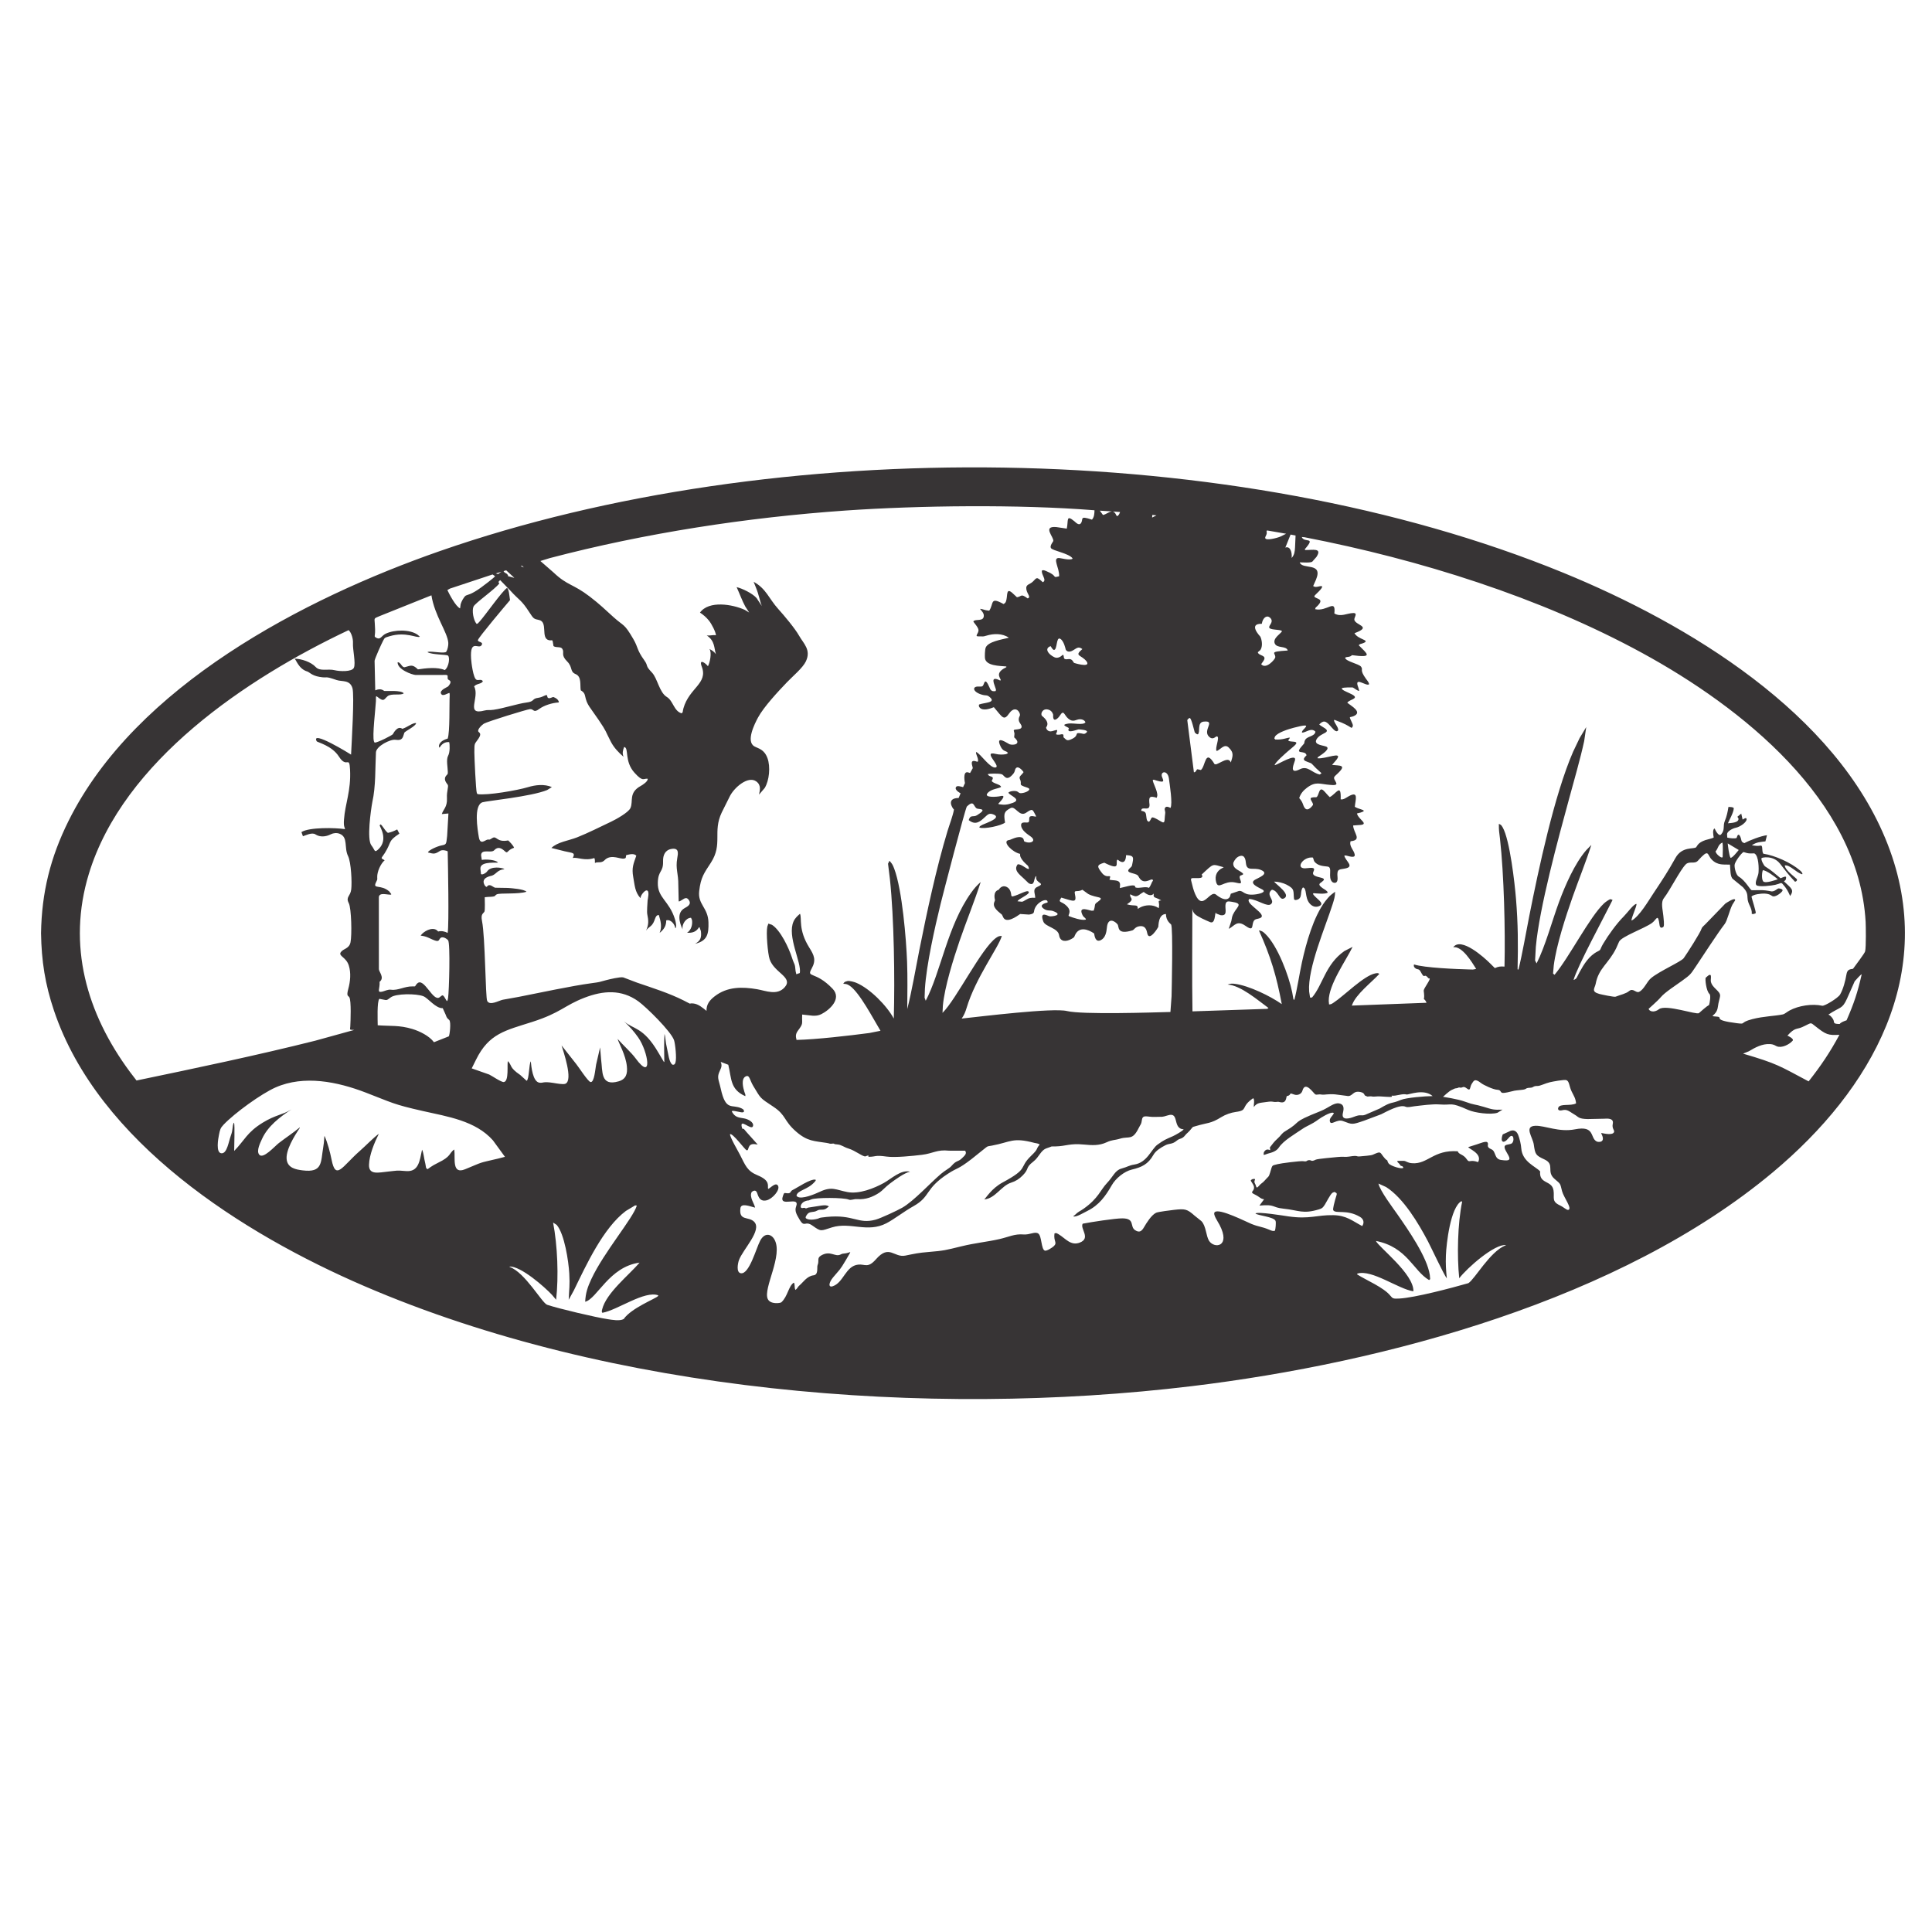 <?xml version="1.0" encoding="UTF-8"?>
<!DOCTYPE svg PUBLIC "-//W3C//DTD SVG 1.1//EN" "http://www.w3.org/Graphics/SVG/1.1/DTD/svg11.dtd">
<!-- Creator: CorelDRAW -->
<svg xmlns="http://www.w3.org/2000/svg" xml:space="preserve" width="300mm" height="300mm" version="1.1" style="shape-rendering:geometricPrecision; text-rendering:geometricPrecision; image-rendering:optimizeQuality; fill-rule:evenodd; clip-rule:evenodd"
viewBox="0 0 30000 30000"
 xmlns:xlink="http://www.w3.org/1999/xlink">
 <defs>
  <style type="text/css">
   <![CDATA[
    .fil0 {fill:#373435}
   ]]>
  </style>
 </defs>
 <g id="Capa_x0020_1">
  <path id="CUADROS_x0020__x0028_160_x0029_.cdr" class="fil0" d="M637.22 14491.46c10.01,-633.37 144.88,-1176.83 427.46,-1745.32 1041.56,-2095.36 3652.2,-3452.3 5764.26,-4188.65 5201.21,-1813.35 12337.37,-1755.91 17444.95,335.69 1927.89,789.48 4242.32,2175.46 5037.09,4215.21 781.82,2006.51 -244.67,3808.89 -1781.38,5093.92 -2365.44,1978.02 -6016.92,2958.85 -9021.44,3321.59 -4124.64,497.98 -9008.45,102.31 -12850.92,-1553.52 -1882.8,-811.36 -4130.26,-2229.48 -4819.24,-4278.44 -137.87,-410.05 -193.97,-769.6 -200.78,-1200.48zm19480.41 -6176.1l-77.73 -14.58 -81.26 202.33c77.52,-29.88 107.62,78.29 97.75,161.18 42.94,-47.18 48.89,-95.72 52.99,-162.81l8.25 -186.12zm308.51 3046.32c-63.73,-71.21 -154.07,18.85 -208.43,14.13 -20.99,-47.84 227.02,-169.32 -130.41,-74.92 -71.64,18.92 -251.32,71.86 -290.27,138l-9.43 26.93 14.14 17.08c117.37,8.08 181.25,-29.2 225.2,-28.86l2.37 3.17c-18.6,36.38 -63.06,51.53 52.69,59.17 110.26,7.28 6.36,68.95 -90.08,154.85 -42.19,37.58 -179.98,157.58 -199.61,205.64l4.42 4.49c52.07,-12.49 341.79,-196.8 311.77,-74.85 -11.5,46.7 -102.82,228.89 75.95,138.44 123.52,-62.52 185.88,57.66 309.7,81.76l25.91 -20.53 -85.97 -78.74c-104.02,-107.84 -50.69,-59.89 -160.44,-109 -53.58,-23.99 -17.62,-57.51 14.43,-90.53 -19.72,-90.94 -201.63,4.63 -70.37,-144.7 59.3,-67.46 22.24,-26.3 43.58,-82.94 28.13,-74.66 151.77,-56.99 164.85,-138.59zm-759.53 -3109.92c16.16,47.69 -27.29,79.87 -20.02,104.52 12.51,42.43 180.56,-0.58 237.87,-25.32l86.55 -43.06 -297.63 -51.59 -6.77 15.45zm-73.6 1434.52c-220.61,-5.27 -24.56,196.25 -23.25,198.64 22.28,41 44.98,154.94 -2.37,212.11l-36.2 30.47c10.21,61.05 150,39.57 87.73,134.84l-35.63 50.86c73.5,88.7 214.91,-74.64 218.74,-104.44 9.38,-73.05 -115.77,-88.22 194.3,-107.76 -22.53,-78.03 -168.94,-29.27 -202.25,-109.65 -34.24,-82.62 99.85,-155.86 112.46,-189.67 -18.24,-36.49 -215.77,-9.17 -198.13,-70.5 10.42,-36.23 72.58,-83.76 12.66,-139.55 -46.81,-43.6 -100.46,-3.91 -120.7,63.08l-7.36 31.57zm-441.59 3709.67c-17.04,104.42 118.94,120.19 153.67,175.46 -13.99,33.03 -80.42,-0.09 -46.21,87.73 29.08,74.65 2.38,61.02 -84.2,43.13 -169.22,-34.96 -257.03,123.49 -290.87,-6.41 -25.84,-99.22 13.55,-179.12 103.63,-220.8l14.72 -8.23c-184.49,-49.72 -145.94,-69.92 -342.38,112.82 54.3,88.07 -133.71,40.94 -159.27,60.72 -15.5,12.01 -2,37.57 6.77,77.13 14.55,65.65 69.37,287.43 160.44,274.38 75.61,-10.84 142.34,-144.19 209.32,-104.36 4.71,2.8 160.28,141.27 220.5,37.38l14.43 -47.17 126.59 -42.99c78.23,-9 68.56,81.17 269.67,51.81 27,-3.94 170.28,-30.66 92.73,-74.55 -52.52,-29.72 -211.41,-91.58 -114.52,-150.8 52.4,-32.03 237.18,-94.85 90.08,-153.67 -110.92,-44.36 -215.18,31.16 -229.63,-101.79 -4.61,-42.45 -11.89,-142.52 -100.97,-110.99 -46.67,16.53 -75.59,58.25 -94.5,101.2zm-599.1 -2022.28c-14.36,-46.15 -51.66,-219.16 -77.42,-224.03 -15.02,-2.83 -38.05,29.22 -38.86,32.61l102.74 809.44c31.8,5.07 38.48,-46.31 55.64,-46.81l52.7 12.14c76.37,-61.33 62.02,-343.95 213.14,-90.6 29.2,4.19 25.85,2.64 64.76,-15.68 77.76,-36.6 155.53,-89.88 187.24,-10.97 25.17,-89.17 58.43,-146.82 -35.03,-234.26 -69.75,-65.28 -138.65,49.98 -185.77,54.91 -30.77,-38.11 56.44,-218.73 5.01,-225.87 -22.1,-3.07 -57.83,64.38 -120.7,6.76 -110.78,-101.54 112.7,-257.16 -85.67,-235.88 -106.51,11.42 -47.1,161.75 -89.79,197.61 -21.82,-1.95 -29.56,-12.62 -47.99,-29.37zm-3916.92 4354.11c216.45,-213.85 602.71,-1001.87 832.55,-1165.66 40.36,-28.77 53.34,-27.05 88.32,-29.15 -49.28,178.29 -405.96,647.52 -546.69,1117.01 -18.53,61.83 -39.1,112.79 -76.55,166.19 309.89,-33.19 1417.24,-169.87 1634.78,-116.88 238.45,58.09 1328.12,21.89 1606.51,14.57l17.66 -243.53c2.09,-98.21 24.69,-1074.53 -7.36,-1115.76 -6.47,-8.32 -79.26,-55.16 -79.78,-159.49l0.3 -2.43c-122.19,1.07 -114.48,186.39 -119.52,200.78 -4.31,12.27 -135.85,225.81 -168.7,107.89 -10.44,-37.47 -16.24,-132.63 -121.29,-119.15 -70.65,9.07 -82.8,55.79 -111.57,64.54 -245.39,74.61 -204.56,-56.81 -230.22,-92.14 -33.71,-46.4 -150.27,-123.78 -166.03,49.09 -6.38,69.95 -22.71,158.52 -93.04,194.01 -85.03,42.91 -98.55,-63.06 -105.39,-102.96 -99.67,-68.14 -233.46,-111.19 -296.75,25.61 -14.38,31.07 -3.49,29.76 -54.46,59.1 -78.23,45.03 -176.68,51.86 -192.83,-58.67 -16.2,-110.81 -213.48,-129.42 -244.06,-210.26 -65.73,-173.77 68.86,-86.65 97.16,-82.51 38.79,5.67 222.74,-18.48 53.87,-80.88 -51.17,-18.91 -91.96,5.38 -151.03,-40.92 -69.49,-54.49 22.2,-82.33 65.66,-92.6 10.84,-86.33 -179.65,-10 -207.55,122.77 -6.56,31.2 1.79,54 -81.25,65.06l-136.9 -8.9c-50.79,35.35 -213.41,153.13 -262.89,52.25 -34.26,-69.84 -1.05,-20.76 -78.9,-91.7 -110.55,-100.74 -51.36,-145.36 -49.16,-177.45 0.14,-2.15 -40.88,-130.76 58.28,-159.78 0.86,-0.25 43.71,-83.65 124.83,-42.62 53.35,26.99 66.13,85.03 71.24,137.19l15.61 10.24c111.95,-26.03 231.99,-110.41 253.76,-72.06 22.33,39.35 -163.81,107.41 -173.1,146.75 72.06,2.42 57.89,22.26 126.59,-21.11 53.1,-33.53 85.37,-37.09 146.91,-32.9 3.01,-65.15 -49.31,-133.49 35.32,-170.91 117.61,-51.98 12.12,-52.3 -15.31,-114.51 -10.3,-23.37 0.86,-37.41 -4.71,-53.73 -44.57,34.65 -12.56,164.9 -115.4,113.42l-75.07 -72.27c-70.48,-65.98 -166.25,-133.85 -95.68,-223.16 60.89,-4.09 134.05,76.26 171.34,73.82 7.48,-10.72 -7.51,-42.55 -14.72,-52.18 -5.36,-7.15 -135.39,-107.24 -119.23,-182.82 -119.96,-25.27 -270.15,-179.75 -191.36,-210.56 19.79,-7.74 8.62,4.9 68,-21.94 43.51,-19.66 151.65,-55.28 176.64,5.45l8.84 31.94c90.2,47.65 203.36,-1.71 99.79,-76.18 -44.67,-32.11 -140.67,-92 -146.9,-169.42 -6.21,-77.11 99.6,-30.79 116.58,-53.35 29.05,-38.58 -35.4,-117.84 109.52,-84.35l6.77 -5.89c-57.2,-103.35 -44.84,-130.34 -154.56,-55.27 -108.01,73.92 -166.56,-112.37 -242.29,-71.54 -96.89,52.24 -110.46,78.62 -85.37,224.47 -55.22,48.51 -328.14,106.13 -396.26,77.95l-3.23 -7.8c15.13,-28.39 85.08,-50.02 115.1,-63.52 55.84,-25.1 220.36,-87.63 103.04,-132.7 -62.5,-24.01 -82.26,-4.36 -136.6,46.37 -67.54,63.06 -141.19,128.21 -246.11,41.36 25.79,-90.76 71.1,-40.21 127.76,-75 181.93,-111.68 24.12,-89.37 -3.24,-105.68 -50.68,-30.22 -41.29,-125.4 -133.06,-48.36l-20.9 18.99c-27.55,42.84 -371.64,1365.57 -407.74,1512.97 -90.89,371.17 -218.47,938.29 -243.17,1314.77l-5.01 140.94 17.67 46.44c232.72,-441.1 339.39,-1168.67 705.07,-1676.95 56.82,-78.98 82.06,-104.53 148.67,-166.99 -91.73,287.35 -226.12,616.88 -328.53,915.71 -95.34,278.2 -232.69,716.32 -259.07,1005.28l-5.6 111.66zm768.67 -3612.53l-5.31 10.97c24.87,43.82 139.21,51.11 145.73,93.33 -33.47,26.34 -151.34,27.72 -209.61,95.75 -66.44,77.57 154.5,58.2 198.42,47.1 112.12,-28.36 -4.63,88.21 -30.61,115.92l5.88 9.5c87.62,13.21 131.48,10.28 218.45,-21.35 145.61,-52.96 -48.6,-111.75 -68.6,-157.72 19.2,-27.03 116.14,-37.21 145.14,-13.77 29.8,24.09 41.26,26.92 93.32,15.02 54.7,-12.52 128.85,-55.74 55.65,-79.49 -161.38,-52.35 -71.72,-40.91 -114.82,-130.86 -22.17,-46.25 24.01,-58.58 56.23,-110.4 -40.3,-57.78 -113.66,-118.79 -135.42,-23.03 -6.72,29.53 -20.75,47.06 -45.04,72.13 -92.92,95.87 -119.97,-1.81 -156.62,-15.24 -45.28,-16.59 -199.04,-11.36 -217.56,-2.57 12.9,52.02 111.72,20.59 64.77,94.71zm1470.5 -1842.46c-85.14,-110.43 -202.78,-80.2 -67.71,-194.24 -68.76,-51.53 -93.73,-4.8 -161.04,28.49 -38.76,19.17 -81.04,14.4 -97.44,-21.12 -0.08,-0.17 -27.86,-140.56 -88.62,-168.47 -61.22,-28.12 -40.87,173.12 -93.32,174.28 -18.93,0.42 -44.02,-44.67 -52.69,-58.81 -133.87,49.27 27.33,174.06 85.66,180.47 56.48,6.2 100.86,-45.43 106.57,-47.76 28.49,24.83 -16.07,85.52 82.43,69.18 63.46,-10.53 77.19,48.87 88.91,58.29 2.52,2.03 231.19,72.51 205.79,-2.87l-8.54 -17.44zm-521.08 825.48c-12.74,-43.65 -38.95,-72.75 -86.26,-81.84 -83.46,-16.03 -117.29,75.79 -84.2,102.3 134.96,108.09 61.31,172.44 60.35,176.64 -1.65,7.25 17.86,76.7 91.86,58.65 78.99,-19.26 102.26,-45.52 61.23,47.03 64.74,30.7 126.24,-43.71 116.87,46.89 46.74,38.15 47,69.25 138.08,23.4 116.29,-58.56 16.54,-104.91 144.25,-81.84 29.6,5.36 40.86,16.27 75.36,-14.57 47.93,-42.86 -121.45,-49.03 -121.58,-49.02 -27.45,2.41 -198.93,76.73 -151.32,-19.58 -37.3,-26.41 -136.62,-52.28 -6.19,-71.17 71.7,-10.38 232.58,30.21 262.6,-19.2 -12.31,-37.25 -70.01,-60.7 -130.99,-39.02 -50.95,18.12 -83.57,25.94 -138.08,-20.46 -64.29,-54.71 -65.29,-145.64 -129.53,-42.24 -25.29,40.71 -111.92,123.1 -102.45,-15.97zm1197.3 2788.28c-19.97,64.49 88.16,63.39 -51.81,155.44 116.23,36.76 172.41,-11.5 168.68,71.84 76.93,-59.3 197.99,-74 286.16,-33.93l39.16 21.86c22.78,-98.96 -36.03,-116.36 39.14,-120.04 -104.61,-62.14 -125.51,-26.89 -117.16,-107.6 -41.74,57.48 -117.26,7.67 -155.74,-23.7 -96.29,51.77 -91.79,99.43 -208.43,36.13zm342.68 -5890.69l-3.53 40.7 67.71 -33.99 -64.18 -6.71zm-43.58 4501.96c0,96.13 -87.19,33.49 -122.46,65.87l-7.65 26.06c84.8,14.96 70.24,36.53 83.89,118.79 5.83,35.12 12.86,43.09 37.98,52.18 59.29,-54.58 -0.24,-118.04 185.77,-4.71 70.43,42.92 50.28,-15.47 65.35,-121.59 6.07,-42.72 -16.63,-58.17 -3.53,-87.22 16.01,-35.49 62.26,-15.57 85.97,-1.61 35.95,-64.32 -12.76,-366.92 -24.15,-454.4 -17.85,-137.01 -133.2,-115.6 -109.51,-33.27 14.07,48.91 68.11,109.27 -84.2,62.34 -23.02,-7.09 -37.83,-16.25 -55.93,-10.08 -7.78,38.27 77.86,170.82 68.59,249.43l-9.13 28.33c-115.96,-36.78 -125.06,-10.9 -110.99,109.88zm-457.48 -4547.22l-111.87 -7.95c53.6,21.71 39.17,60.1 69.77,72.21 23.86,-16.95 32.41,-37.19 42.1,-64.26zm-127.18 -9.57l-187.24 -11.55 48.88 66.97c49.21,-9.58 87.79,-48.39 138.36,-55.42zm-117.76 5454.92c-120.24,35 -115.84,56.94 -37.68,157.57 67.42,86.81 122.45,31.8 129.53,61.24l-11.18 45.11c61.53,17.65 165.08,-7.19 164.27,78.46l-3.53 51.51c64.57,-11.33 208.36,-62.05 233.74,-32.08l9.13 22.67c57.84,20.26 150.35,-22.3 209.61,6.18 32.25,-41.14 47.11,-99.37 58.29,-108.49l2.65 10.89c11.9,-103.61 -128.46,84.7 -214.62,-63.58 -17.5,-30.12 -15.05,-38.17 -67.11,-55.42 -54.28,-17.98 -140.24,-25.29 -82.15,-83.53 42.88,-43 33,-17.66 49.17,-97.6 18.22,-90.01 2.43,-105.06 -101.86,-110.32 -7.21,188.2 -126.72,72.11 -126.88,72.05l-11.48 0.44c-27.53,53.66 58.23,174.59 -199.9,44.9zm-103.92 609.84c128.97,-91.71 -18.39,-54.59 -147.2,-125.12l-88.61 -64.62c-79.94,44.37 -132.27,-8.2 -117.17,63.52 30.54,144.95 -9.11,118.07 -210.19,58.43 -62.03,85.84 1.85,47.53 83.6,129.97 47.94,48.35 54.8,88.21 28.26,144.63l5.01 12.66c62.71,24.37 195.7,70.58 261.12,54.83l3.83 -8.84c-24.33,-36.32 -40.33,-22.71 -64.47,-89.56 -40.22,-111.41 114.05,-44.73 153.09,-40.33l31.5 -1.26c33.45,-88.66 -0.75,-95.26 61.23,-134.31zm-8936.65 -5221.83l-21.19 5.81 48.27 21.56 -27.08 -27.37zm-246.71 71.83l-40.91 12.51c20.78,41.35 50.32,21.91 71.53,71.54l-9.12 4.2 101.27 28.48 1.48 -1.91 -124.25 -114.82zm-75.95 22.89l-85.07 26.12 33.85 10.38 51.22 -36.5zm-135.42 41.51l-662.39 219.47 -39.74 22.97c30.54,64.32 129.85,255.83 197.54,284.09l8.53 -64.77c10.71,-39.48 50.86,-116.13 81.26,-134.17 24.37,-14.46 75.68,-9.03 235.51,-124.83 30.72,-22.26 206.83,-154.38 217.86,-175.53l-38.57 -27.23zm-1867.64 3536.12c-22.75,122.63 -87.67,579.47 -14.13,670.56 58.9,72.95 42.15,126.41 114.52,54.76 150.91,-149.41 14.45,-347.77 13.83,-363.36l9.72 -17.15c29.79,3.42 61.05,87.86 118.06,131.89 55.52,-11.26 94.41,-28.36 144.55,-53.43l33.85 65.21c-184.76,122.51 -112.75,118.64 -225.51,299.84 -55.32,88.87 -75.76,73.81 -3.24,113.48 -62.86,54.33 -118.27,179.9 -115.4,262.01 1.68,48.06 4.82,28.26 -21.79,86.57 -47.7,104.54 79.8,22.25 209.02,135.85l30.92 41.15 -3.24 7.87c-55.55,6.79 -179.78,-41.49 -189.59,37.25l0.58 1119.95c-0.13,41.34 92.78,133.19 10.9,196.79 8.12,105.29 -47.92,170.73 36.5,153.68 38.86,-7.84 90.59,-37.92 141.02,-30.99 108.96,15 210.75,-53.98 333.25,-51.51 62.75,1.26 26.68,2.16 72.13,-44.16 106.54,-108.58 247.25,293.84 350.33,212.04 52.34,-41.54 45.49,-51.35 110.99,60.94 13.79,-11.98 13.94,-16.58 19.43,-51.67 15.53,-99.36 36.66,-846.37 0,-894 -10.83,-14.06 -87.34,-77.26 -126.89,-25.33 -21.01,27.58 -13.78,60.3 -119.81,12.67 -78.39,-35.21 -92.53,-46.94 -179.59,-59.76 45.23,-66.05 173.39,-136.63 248.76,-85.23l23.85 21.78c52.7,-12.47 99.33,-2.15 147.49,21.94 22.06,-144.54 4.74,-1050.79 0,-1266.49 -17.05,-11.12 -83.52,-29.54 -119.22,-6.77 -82.99,52.9 -95.07,47.62 -187.83,23.84 9.3,-37.19 148.12,-95.87 204.9,-107.67 82.14,-17.09 78.87,-11.26 93.62,-150.81l20.01 -346.72 -102.45 9.35c17.86,-67.02 87.01,-108.27 79.49,-245.38 -6.31,-115.13 30.15,-180.03 11.48,-210.79 -14.36,-23.68 -79.6,-84.35 -15.01,-149.55 15.51,-15.66 17.38,-16.62 16.78,-52.4 -1.15,-68.97 -27.81,-188.84 5.3,-248.62 29.75,-53.69 26.71,-174.05 15.6,-210.71 -68.77,-5.83 -115.53,30.62 -148.96,86.33 -19.37,-11.83 -22.67,-98.21 126.29,-140.72 36.39,-107.69 23.4,-530.54 31.21,-677.04l-2.35 -31.35c-28.68,-1.62 -109.57,67.05 -133.66,7.29 -21.29,-52.84 98.78,-98.13 109.22,-107.68 12.33,-11.29 61.42,-67.26 27.38,-92.8 -29.38,-22.04 -33.95,-7.85 -32.67,-71.54 0.45,-22.83 -56.82,-14.82 -94.51,-14.79l-403.91 0c-56.39,-4.38 -284.11,-85.98 -278.2,-197.62 51.89,-2.24 64.61,87.56 112.45,76.25 82.83,-19.57 114.05,-54.19 202.55,34.37 120.67,-18.33 305.59,-40.14 417.45,10.97 68.29,-53.85 81.79,-206.7 47.4,-226.47 -26.03,-14.95 -244.44,-11.89 -313.53,-50.34l2.64 -6.33c64.74,-14.36 263.75,32.69 287.04,-3.16 18.21,-28.04 33.74,-94.35 30.92,-136.16 -11.19,-165.43 -212.43,-421.34 -262.01,-738.63l-802.82 321.99c-90.11,39.02 -83.79,26 -76.84,111.65 4.13,50.82 8.78,138.32 0.29,187.9 -3.01,17.56 -5.31,23.38 27.98,40.54 61.74,31.84 75.9,-34.52 140.42,-65.72 132.39,-64.01 376.06,-71.21 498.41,17.01l32.68 29.22c-44.57,27.83 -213.79,-83.97 -471.03,-7 -78.79,23.58 -73.66,22.35 -99.22,69.48 -25.61,47.25 -126.99,272.32 -132.47,311.39l10.3 459.27c96.71,-40.93 125.3,7.12 143.67,10.14 43.15,3.07 256.12,-15.54 298.81,35.33 -40.39,39.91 -193.69,-4.04 -251.42,46.07 -59.36,51.54 -54.13,92.79 -159.26,8.54 -29.06,-23.28 -18.62,7.8 -21.49,68.6 -5.52,116.67 -58.73,539.66 -30.32,624.34l10.59 19.57c56.08,-3.93 270.96,-115.17 282.91,-131.67 3.85,-5.31 68.39,-140.89 146.62,-83.67 78.35,-22.64 162.91,-98.3 214.6,-88.18 -3.31,47.22 -174.26,125.32 -183.69,150.66 -23.23,62.35 -18.36,126 -138.37,108.11 -77.95,-11.61 -294.65,97.75 -301.76,193.06 -12.82,251.36 -0.86,523.04 -56.52,775.87zm110.1 3053.32c-39.96,35.73 -26.2,345.85 -26.2,410.9 199.91,15.03 333.85,-4.29 538.74,57.7 112.58,34.06 262.29,107.1 334.73,205.27l230.22 -91.04c13.36,-12.83 38.91,-221.83 6.77,-253.92 -32.08,-32.02 -32.65,-20.92 -57.11,-86.92l-43.86 -97c-107.95,6.44 -226.93,-155.55 -298.82,-184.51 -110.19,-44.4 -428.46,-43.9 -509.01,17.37 -78.1,59.41 -50.17,42.96 -175.46,22.15zm-3771.49 1268.33c903.82,-188.17 1883.26,-393.77 2774.38,-617.87l606.16 -167.36c-81.91,-3.43 -64.16,2.16 -61.24,-53.8 4.03,-76.83 18.1,-402.22 -15.31,-454.25 -17.26,-26.88 -47.73,-11.19 -15.6,-129.39 31.27,-115 44.67,-249.16 7.37,-364.67 -42.69,-132.18 -166.45,-143.9 -123.06,-206.01 39.12,-56.01 128.59,-50.46 150.13,-152.57 23.19,-109.88 14.29,-528.64 -26.79,-607.85 -51.49,-99.3 24.78,-103.06 37.98,-212.7 13.31,-110.4 -1.44,-421.66 -49.46,-519.31 -65.31,-132.84 6.42,-293.84 -133.06,-346.43 -42.91,-16.18 -94.95,-11.38 -135.13,9.34 -75.63,39.02 -166.96,47.82 -238.16,1.1 -54.54,-35.78 -154.34,17.21 -194.01,29.08l-23.26 -64.26c114.9,-77.59 532.63,-69.45 677.11,-45.77 -5.64,-34.95 -24.65,-34.74 -16.49,-148.08 18.03,-250.34 111,-446.15 94.21,-775.73 -11.74,-230.41 -47.52,-7.62 -173.1,-203.8 -110.04,-171.9 -335.64,-219.67 -345.03,-237.5 -96.09,-182.33 517.27,195.76 534.03,207.77 7.85,-170.75 54.86,-926.13 20.9,-1034.21 -41.58,-132.3 -160.54,-94.92 -246.99,-124.53 -204.72,-70.12 -117.47,-23.4 -264.38,-48.58 -121.24,-20.78 -156.32,-73.67 -189.29,-83.39 -137.38,-40.46 -176.45,-193.45 -198.72,-199.59 108.17,2.32 255.09,50.45 329.44,130.12 68.2,73.07 188.55,22.58 297.62,49.9 70.71,17.71 263.97,27.98 294.7,-37.83 32.6,-69.85 -19.88,-283.72 -13.85,-384.7 3.55,-59.56 -21.73,-160.18 -67.7,-200.41 -1576.78,744.72 -3498.27,2028.34 -4033.5,3784.37 -338.39,1110.19 -36.78,2164.46 638.83,3076.51l101.27 132.4zm5617.06 1212.16l103.91 -27.01 -186.93 -256.19c-270.22,-304.73 -703.41,-368.32 -1092.21,-456.1 -461.18,-104.11 -473.69,-128.6 -883.48,-285.78 -436.36,-167.38 -955.42,-275.73 -1400.14,-79.04 -222.02,98.18 -632.59,396.02 -803.7,575.24 -54.28,56.86 -57.38,78.98 -74.48,161.99 -10.89,52.86 -53.43,280.49 40.03,285.06 86.42,4.23 109.96,-180.19 144.26,-273.28 39.21,-106.39 17.41,-136.47 45.92,-200.63l5.31 0.96c11.65,54.91 1.75,341.25 0.88,436.37 163.45,-166.39 196.37,-287.72 443.95,-439.31 197.94,-121.2 304.05,-118.93 444.53,-204.76 -176.81,114.24 -368.19,261.77 -456.6,458.6 -26.38,58.73 -90.26,182.11 -44.16,241.91 60.24,78.17 241.8,-129.42 304.7,-178.03 110.97,-85.78 212.16,-150.14 325.3,-243.17l2.06 5.96c-80.48,119.49 -227.62,351.75 -203.42,500.18 20.27,124.28 142.42,147.59 246.11,160.52 315.42,39.32 280.47,-125.86 321.19,-363.73 16.93,-98.88 12.34,-152.79 18.84,-172.51 48.55,107.88 86.69,253.02 109.81,369.61 65.84,332.02 164.37,104.87 440.41,-136.89 91.96,-80.54 203.58,-198.44 293.52,-264.73 -68.43,137.73 -148.47,326.46 -152.5,482.21 -4.25,163.9 152.19,118.56 297.04,104.37 156.18,-15.3 115.82,-20.63 275.26,-7.66 198.79,16.17 213.57,-154.28 251.41,-332.37 24.95,51.07 29.27,133.03 50.05,213.8 12.17,47.31 2.63,76.45 35.91,89.13 14.12,-6.95 56.42,-48.34 162.22,-99.14 204.79,-98.31 168.21,-144.27 247.87,-204.82l4.72 2.94c17.53,129.27 -42.36,388.21 166.62,302.64 304.35,-124.62 187.65,-89.15 515.79,-166.34zm1947.71 2491.77c120.52,-172.55 496.34,-315.7 532.27,-356l5.6 -11.85c-214.9,-79.12 -630.76,228.23 -869.66,271.36 -9.26,-19.77 -11.56,-16.96 -1.76,-56.01 63.52,-253.09 416.82,-531.22 580.55,-723.18 -472.79,63.13 -660.79,562.96 -844.92,607.34 6.41,-135.66 37.68,-228.06 95.98,-352.92 195.2,-418.04 651.29,-948.28 705.95,-1140.7l-26.2 -2.73 -143.66 86.19c-351.92,263.2 -617.97,843.03 -807.52,1233.22l-80.37 146.02c6.01,-170.8 20.09,-217.32 8.82,-409.14 -10.93,-186.26 -73.08,-611.42 -195.47,-753.57l-55.64 -35.99c69.06,358.79 87.64,835.86 46.81,1198.63l-62.71 -74.85c-115.3,-124.18 -489.19,-452 -661.5,-440.49l2.35 5.52c238.2,83.4 503.27,561.21 582.61,587.84 179.17,60.14 757.84,196.34 941.77,223.66 67.39,10.01 184.62,32.19 246.7,-2.35zm758.07 -3949.02c19.9,1.04 33.32,2.3 45.04,-31.5 23.12,-66.67 -3.69,-296.63 -20.9,-348.27 -45.49,-136.53 -433.01,-517.13 -555.53,-605.06 -262.45,-188.35 -544.87,-167.48 -836.37,-55.12 -315.07,121.44 -363.77,231.98 -811.35,375.65 -413.62,132.77 -671.59,177.37 -872.59,587.68l-66.24 133.52 271.73 95.6c45.48,21.87 186.98,120.55 226.39,116.43 84.69,-8.86 47.53,-277.98 63.29,-325.15 67.72,69.46 16.31,96.28 192.54,216.08l98.62 89.86c39.43,-16.19 35.98,-264.05 64.77,-302.34 7.99,82.37 29.96,318.09 134.83,331.78 61.44,8.02 48.64,-22.9 214.03,3.17 48.64,7.67 154.78,28.76 189.88,12.65 123.26,-56.57 -35.88,-507.63 -60.64,-594.16l228.15 289.69c41.14,51.03 181.25,269.9 221.09,278.27 59.35,12.49 74.31,-206.39 87.14,-272.01l61.82 -265.77 15.6 188.78c25.46,184.77 -12.16,421.46 272.33,338.26 115.44,-33.77 139.12,-116.55 127.76,-231.62 -17.63,-178.81 -125.17,-357.73 -144.25,-427.45 84.09,96.99 212.2,210.58 277.91,300.06 275.16,374.67 197.59,-98.4 42.98,-321.11 -65.17,-93.87 -138.08,-174.42 -221.68,-251.93 144.3,127.91 298.57,82.66 533.73,485.37l86.86 146.76 5.58 -2.94c-1.98,-163.12 -6.37,-270.18 2.95,-432.32 18.09,49.43 12.62,116.86 37.68,216.53 20.75,82.48 31.83,226.77 86.85,260.61zm527.85 -836.3c-2.57,-100.08 46.96,-163.91 126.29,-225.51 196.42,-152.48 427.89,-150.15 661.8,-109.95 130.87,22.49 308.7,102.63 426.29,-31.06 136.86,-155.6 -162.52,-222.8 -233.75,-434.31 -29.51,-87.63 -57.38,-416.11 -36.21,-507.6l16.19 -46.3 56.23 18.84c130.98,83.16 260.45,354.82 310.29,509.97 39.91,124.21 44.99,75.54 56.53,209.6l10.89 47.7 54.46 -18.84c30.17,-161.05 -201.78,-570.14 -97.15,-801.28 24.72,-54.62 60.06,-82.75 99.51,-118.78 33.67,69.01 -31.28,244.74 145.14,526.01 74.45,118.71 109.51,193.24 35.91,325.53 -84.56,152.02 53.97,28.94 325.59,312.64 149.09,155.71 -49.71,331.49 -174.57,394.27 -91.29,45.9 -174.12,16.38 -297.92,6.33 -6.36,153.48 23.44,130.02 -65.36,249.87 -36.99,49.91 -37.58,87.52 -22.08,144.1 304.44,-6.54 820.5,-66.45 1131.36,-107.45l172.22 -34.37c-106.63,-175.08 -325.62,-599.71 -481.34,-701.62 -40.94,-26.8 -58.56,-25.54 -96.56,-28.33 15.15,-22.73 14.79,-30.57 67.71,-43.13 33.55,-4.49 102.01,14.48 133.07,27.38 211.04,87.62 473.91,353.24 583.78,555.89 17.18,-628.35 4.19,-1557.95 -60.35,-2166.6l-29.14 -237.94 22.08 -45.63c39.89,44.47 49.5,57.52 75.07,125.77 122.24,326.22 185.49,1091.11 198.72,1443.94 9.16,244.19 3.91,487.92 2.64,732.3 68.49,-264.38 132.21,-636.71 186.94,-911.88 117.96,-592.99 264.21,-1276.63 438.36,-1852.12 29.99,-99.13 84.05,-237.89 100.09,-333.18 -26.76,-23.1 -123.66,-178.19 72.72,-179.8l30.02 -72.34c-7.65,-5.86 -99.21,-51.47 -70.65,-97.67 17.07,-27.6 69.89,-7.62 109.81,1.83l28.86 -63.13c0,-0.03 -41.93,-191.49 48.57,-166.27l30.62 10.01 41.8 -75.37c1.96,-24.31 -57.4,-136.05 45.34,-107.38 28.12,7.85 15.88,9.73 36.21,2.94 9.84,-52.66 -41.63,-117.75 -28.85,-147.04 69.54,27.67 217.52,259.29 302.34,240.37 87.31,-19.47 -215.53,-265.01 3.23,-209.83 50.03,12.62 108.89,12.39 160.16,3.1l28.56 -15.39c-23.61,-48.92 -80.7,-3.82 -129.24,-138 -50,-138.22 130.06,-8.44 152.5,-0.43 58.46,20.84 196.73,1.02 72.7,-107.24 5.74,-72.34 9.29,-43.7 -5.88,-103.34 -9.14,-35.94 138.89,2.75 120.11,-74.77 -8.03,-33.18 -61.59,-66.2 -36.8,-134.84 5.64,-15.63 24.55,-28.71 1.77,-73.81 -33.75,-66.82 -101.75,-62.93 -153.09,10.89 -86.81,124.83 -102.21,72.51 -241.4,-92.22 -56.61,23.12 -170.11,63.68 -219.92,6.25 -14.65,-16.9 -15.12,-31 -9.41,-47.61 76.46,-30.28 268.66,-25.46 168.39,-112.68 -52.38,-45.56 -53.24,-16.73 -135.72,-43.5 -137.1,-44.49 -139.23,-127.5 -41.21,-123.05 69.33,3.14 65.36,0.06 89.5,-59.55 29.49,-72.84 83.07,86.74 93.61,102.23 23.37,34.37 49,32.79 82.14,27.83 10.01,-23.59 5.95,-22.78 -8.83,-65.73 -23.54,-68.35 -58.75,-152.93 45.63,-113.34 25.01,9.48 27.98,17.04 42.39,12.36 5.64,-30.31 -87,-96.13 40.63,-178.77l47.1 -25.84 -0.88 -11.03c-102.17,-9.43 -317.67,-7.32 -331.78,-130.2 -2.79,-24.27 -1.88,-132.27 12.66,-164.78 40.54,-90.71 238.96,-121.25 358.57,-151.03 -99.99,-70.37 -237.27,-66.67 -349.75,-31.79 -64.21,19.91 -48.99,8.16 -120.69,10.52 -69.71,2.3 4.06,-45.96 -0.89,-98.84 -4.39,-46.84 -75.72,-114.34 -79.78,-133.8 33.16,-44.86 159.05,10.54 162.5,-86.56 1.65,-46.26 -40.94,-81.2 -57.11,-105.47l2.95 -3.08c58.53,8.87 52.12,20.48 138.07,29.36 74.26,-109.45 7.06,-223.42 222.27,-103.34 26.7,-15.49 34.89,-22.93 44.74,-66.53 17.34,-76.73 -2.09,-187.33 89.51,-107.81l74.18 68.95c79.99,-11.89 53.74,-63.88 166.33,17.96 56.32,-21.28 -7.41,-66.04 -20.02,-138.29 -14.62,-83.85 49.81,-72.83 102.16,-124.08 57.78,-56.58 51.7,-83.56 153.08,11.03 67.27,-35.06 -25.8,-110.62 -14.13,-180.97 21.68,-12.66 41.2,-2.48 71.24,10 187.29,77.8 76.45,108.08 196.37,78.46 5.5,-128.09 -103.7,-277.93 -10.01,-283.58 31.27,-1.88 165.59,40.6 216.08,12.73l1.48 -8.24c-59.41,-79 -310.41,-116.65 -335.62,-159.49 -20.49,-34.82 34.62,-99.12 36.81,-107.97 14.57,-58.99 -176.04,-236.19 46.5,-217.56l163.39 24.15c27.5,-129.24 -15.12,-223.35 118.35,-113.86 18.91,15.5 71.03,75.38 102.75,27.45 41.18,-62.22 -30.47,-119.31 169.87,-52.77 35.97,-41.15 37.84,-92.62 39.15,-145.72 -1172.95,-93.81 -2734.7,-74.76 -3870.41,4.56 -1521.26,106.24 -3107.87,348.83 -4589.61,738.7l-144.25 44.54 206.95 180.6c211.51,201.33 300.19,173.28 556.41,369.18 160.49,122.72 234.03,197.17 372.41,321.78 165.49,149.03 163.02,91.1 308.23,341.34 78.69,135.64 48.42,159.7 169.86,329.06 70.18,97.88 3.95,70.54 119.52,191.13 84.43,88.11 113.43,308.23 230.23,378.15 99.19,59.38 108.24,219.73 229.91,254 26,-21.71 11.03,-18.57 28.27,-79.42 89.65,-316.43 384.25,-382.74 284.38,-645.24 -49.14,-129.15 53.68,-60.7 95.39,-7.13 28.48,-44.91 65.32,-215.78 23.26,-265.77l0.29 -0.66c42.14,19.62 72.5,42.18 100.68,79.19 -30,-90 -12.43,-205.81 -142.19,-289.91 58.85,5.03 87.88,-10.92 143.08,-4.19 -5.36,-53.19 -66.28,-173.36 -108.63,-225.73 -42.53,-52.59 -83.68,-88.16 -139.85,-125.41 138.27,-191.99 505.01,-128.88 695.95,-42.17l67.71 41.14 -60.05 -93.33c-46.6,-84.01 -90.9,-206.96 -134.53,-300.94 84.56,18.96 245.34,96.3 309.99,169.94l81.55 123.58c-35.08,-87.18 -40.45,-162.54 -95.38,-296.24l-32.1 -80.07c196.64,107.65 235.48,259.85 382.42,422.38 95.3,105.39 259.04,300.83 324.43,416.2 68.78,121.35 188.92,217.86 104.51,396.84 -47.92,101.6 -201.63,228.49 -291.75,322.36 -135.93,141.6 -362.98,384.52 -452.49,551.56 -52.12,97.27 -190.54,371.54 -54.16,446.74 62.35,34.38 150.88,43.85 201.96,182.15 48.55,131.51 28.85,346.88 -42.99,463.38l-88.32 103.18c11.59,-62.96 40.01,-147.64 -45.63,-207.03 -126.42,-87.67 -345.49,98.07 -413.33,243.91l-120.4 241.48c-143.31,302.49 20.24,487.37 -168.1,778.74 -105.36,163 -155.76,222.81 -181.35,439.54 -24.86,210.42 137.22,255.9 143.66,486.19 5,179.24 -16.18,289.09 -207.85,333.26 79.36,-43.66 103.24,-87.66 90.69,-196.29l-21.8 -60.51 -8.24 1.34c-44.05,71.73 -103.19,88.59 -184.58,84.26 67.52,-43.78 87.4,-131.19 75.66,-200.48l-14.43 -32.09c-80.68,1.06 -144.96,104.06 -131.59,178.93 -49.07,-105.13 -92.9,-259.1 32.09,-328.55 47.38,-26.33 115.46,-61.92 60.35,-132.78 -44.77,-57.57 -88.59,8.61 -146.61,29.81l-5.89 -5.96 -5.59 -248.47c1.71,-186.25 -46.07,-250.2 -16.78,-416.42 13.86,-78.59 30.03,-164.59 -87.44,-146.02 -100.95,15.95 -135.28,97.36 -132.77,191.57 4.73,177.4 -76.02,135.63 -81.54,331.94 -6.69,237.47 176.64,279.72 266.13,567.66 8.39,27.01 33.56,122.91 5.59,142.19 -6.77,-62.68 -70.81,-144.54 -141.02,-123.64 0,82.91 -32.71,136.95 -97.74,190.77l-3.82 -0.81c39.19,-85.81 14.46,-187.78 -13.84,-273.35 -71.14,2.22 -46.17,104.84 -125.41,172.01 -28.31,23.99 -53.54,39.17 -72.12,70.8 44.29,-99.77 37.66,-158.63 18.54,-254.73 -7.91,-39.77 2.2,-160.68 5,-213.29 1.13,-21.08 38.32,-157.2 -16.77,-156.77 -28.06,0.22 -90.91,71.55 -93.04,117.4l-2.35 1.25c-84.95,-95.28 -86.56,-191.94 -110.69,-324.79 -26.73,-147.25 4.57,-207.62 47.4,-332.52 -36,-42.22 -110.74,-19.81 -157.51,-8.46l-6.77 41.87c-51.07,42.57 -163.48,-43 -273.19,-1.33 -65.3,24.81 -54.58,72.18 -148.67,70.29 -47.23,-0.94 -49.24,10.58 -54.18,9.94l0 -0.22 -0.59 -0.59 0 -0.23 -0.88 -0.65 0 -0.16 -0.88 -0.51c0,-24.59 2.68,-51.11 -8.83,-73.74 -153.72,49.29 -256.4,-16.41 -334.73,-1.25 43.64,-86.74 -1.64,-74.5 -125.12,-103.77l-206.67 -51.6c92.92,-92.31 266.05,-112.3 401.27,-165.67 166.73,-65.81 359.19,-163.57 526.96,-242.87 70.4,-33.28 266.3,-140.96 298.23,-210.06 49.23,-106.55 -32.81,-238.9 161.03,-344.66 30.16,-16.45 115.48,-72.01 107.16,-111.43 -67.74,-9.55 -68.33,56.8 -203.42,-92.07 -163.67,-180.36 -83.2,-388.25 -161.63,-401.48 -21.13,53.18 -32.08,99.3 -9.12,152.64 -77.92,-66.63 -149.03,-141.17 -196.66,-232.5 -96.11,-184.28 -59.36,-146.44 -190.48,-340.24l-126.88 -181.28c-121,-168.02 -43.41,-215.4 -151.02,-278.27 -13.79,-81.9 16.44,-212.16 -79.78,-252.01 -93.3,-38.65 -40.56,-105.8 -131.01,-196.21 -104.28,-104.23 -38.44,-135.89 -74.77,-195.04 -25.73,-41.9 -93.19,-12.71 -137.49,-43.42 -20.1,-131.45 -9.45,-76.34 -72.71,-92.07 -130.42,-32.43 -8.19,-283.64 -152.8,-313.6 -79.24,-16.42 -83.25,-16.93 -149.54,-119.75 -127.84,-198.24 -148.5,-174.36 -299.12,-340.47l-153.37 -158.24c-45.18,33.9 -17.44,40.71 -13.84,50.94 -70.25,93.49 -377.69,305.85 -400.96,359.96 -25.96,60.38 -2.87,208.19 47.39,267.68 20.41,-3.27 17.47,-2.78 45.05,-33.11 93.31,-102.65 352.51,-477.3 429.51,-525.42 30.59,37.35 31.09,95.67 45.35,190.18 -65.95,76.91 -488.86,577.93 -498.12,619.4 -8.27,37.02 91.19,23.01 56.82,79.49 -44.63,73.33 -183.61,-107.19 -163.09,212.69 3.35,52.28 32.11,299.61 82.72,324.28 34.26,16.71 69.76,-16.03 99.51,21.42 -12.96,46.74 -99.44,35.91 -135.43,82.8 93.85,169.6 -146.32,456.19 163.39,373.73 47.14,-12.55 67.98,-1.11 139.84,-11.26 152.94,-21.6 381.08,-96.46 505.47,-111.65 141.25,-17.25 80.02,-60.65 189.01,-74.55 81.03,-10.34 133.45,-70.3 137.77,-25.32 6.35,66.12 83.33,9.01 95.97,13.76 39.25,14.78 72.36,35.22 84.79,75.81l-5.89 8.83c-94.44,4.72 -223.33,44 -298.81,100.25 -93.55,69.7 -80.57,-0.95 -143.96,2.94 -46.09,2.82 -664.71,193.93 -716.55,226.31 -26.24,16.38 -108.57,90.38 -83.61,124.16 12.95,17.54 54.28,26.58 0,107.9 -61.45,92.04 -63.1,55.91 -63.59,210.2 -0.24,76.52 23.54,597.79 38.56,635.74l10.89 15.09c151.12,24.16 624.87,-59.83 781.04,-107.24 119.09,-36.14 255.33,-51.89 373,-1.76l-73.6 46.15c-245.98,101.18 -942.46,169.58 -1003.01,189.59 -141.6,46.78 -76.6,426.44 -57.7,539.7 22.45,134.51 97.43,43.49 140.72,38.93 24.84,-2.61 14.05,13.57 64.77,-20.24 75.3,-50.18 62.78,69.56 250.53,34.22 27.8,25.57 80.31,78.91 91.26,113.86 -114,38.16 -93.4,99.37 -140.43,56.08 -55.41,-51.01 -109.36,-81.5 -169.86,-15.6 -43.16,47.01 -201.17,-29.58 -201.36,76.54l10.89 71.4c70.29,-12.66 210.47,-0.52 249.35,37.38l-1.77 4.93c-86.72,2.48 -279.17,-11.93 -269.08,99.81l7.37 61.22c-7.15,49.75 78.31,3.61 96.26,-23.69 59.39,-90.3 238.06,-58.74 266.72,-37.9l-0.88 3.67c-102.59,7.36 -123,74.7 -188.12,98.48 -16.62,6.07 -178.35,27.73 -119.23,142.42 7.47,14.49 19.45,31.52 36.51,33.26 41.32,-63.55 91.43,2.78 130.41,12.73l197.54 3.24c57.38,3.9 250.75,17.61 288.8,59.25 -129.76,41.97 -408.83,15.76 -460.43,39.89 -46.37,21.68 8.47,36.03 -139.25,40.25l-48.57 4.79c0,38.49 7.03,203.83 -5.31,224.47 -19.77,33.08 -59.03,34.58 -36.79,145.95 50.14,251.18 52.85,1185.73 80.07,1239.33 40.81,80.37 182.1,-6.27 243.47,-18.18l244.93 -44.01c331.77,-64.74 815.83,-170.05 1136.07,-213.22 139.51,-18.81 97.5,-14.06 222.86,-46.58 50.32,-13.05 216.73,-54.01 265.55,-42.83l214.02 81.17c242.16,83.27 494.8,161.83 724.51,277.32 157.46,79.17 52.95,37.54 147.19,46 79.28,7.12 147.56,66.83 206.67,115.11zm11830.84 4228.17c100.61,-64.27 331.58,-485.17 571.43,-584.74l15.01 -6.33c-179.17,-24.33 -610.7,359.14 -728.92,515.04 -36.46,-341.57 -24.74,-853.72 45.04,-1187.88l-11.78 -8.91c-170.5,95.61 -233.54,665.06 -240.22,839.91 -5.23,137.02 0.93,224.34 14.42,359.39 -46.31,-58.15 -239.63,-473.58 -292.04,-573.34 -147.35,-280.48 -379.93,-672.35 -650.6,-845.5l-119.53 -54.09c25.13,113.8 224.47,377.1 295.57,479.12 163.35,234.39 461.16,661.24 502.24,941.04l5.59 63.66 -17.08 14.58c-246.14,-144.12 -339.5,-512.38 -824.89,-607.42 37.03,92.09 592.26,511.75 581.43,781.91 -233.85,-35.07 -645.14,-343.91 -869.05,-275.18l-5.89 11.77c148.59,94.71 412.64,201.38 519.31,334.06 34.1,42.42 46.09,46.55 136.6,41.74 243.43,-12.94 815.43,-164.79 1073.36,-238.83zm5282.92 -3133.09c192.01,-243.93 330.97,-449.85 478.39,-723.26 -176.85,9.57 -207.23,-2.2 -370.93,-130.86 -90.3,-70.97 -51.7,-58.17 -208.73,11.92 -86.1,38.44 -109.46,0.87 -228.16,131.82 20.43,9 107.32,50.19 80.08,80.3 -53.19,58.79 -166.33,116.59 -245.24,85.44 -24.88,-9.82 -41.89,-30.81 -106.57,-34.59 -118.09,-6.91 -229.09,52.53 -326.48,111.51l-90.38 36.94c533.78,157.14 557.78,186.55 1018.02,430.78zm589.08 -948.4c115.35,-263.09 172.26,-434.7 235.22,-714.71 -20.83,6.14 -88.94,87.32 -108.92,108.55l-120.12 271.51c-75.44,165.08 -96.39,117.95 -288.21,245.97 36.55,14.24 85.5,75.83 85.38,112.08 -0.13,36.84 64.1,33.16 90.38,33.56 18.45,-27.68 75.3,-46.17 106.27,-56.96zm100.4 -800.09c34.1,-49.2 179.75,-237.33 187.82,-270.26 16.62,-67.74 10.96,-404.65 7.94,-457.78 -107.83,-1897.57 -1933.74,-3336.42 -3465.32,-4173.19 -1592.23,-869.92 -3466.73,-1454.52 -5245.53,-1799.34l-45.04 -4.13c38.88,100.22 228.41,-17.88 46.52,190.77l7.36 11.56c111.59,2.52 269.53,-39.47 174.57,106.87l-65.06 73.74c-26.74,21.32 -150.99,11.15 -194.88,11.04 38.58,120.09 368.31,-10.47 252.58,268.63l-43.86 98.85c47.12,35.32 98.67,-10.25 139.25,4.57 9.77,34.28 -108.43,128.24 -118.35,147.78l-2.06 12.81c35.83,41.23 157.89,29.69 50.34,141.37 -35.3,36.67 -26.76,13.45 -38.56,53.15 188.95,41.88 324.88,-174.16 298.22,66.3 102.84,59.8 194.98,-4.66 294.1,-6.62 78.36,-1.55 6.74,71.99 17.07,107.97 22.91,79.82 248.48,99.13 50.64,185.32l-48.87 20.03c55.95,99.41 242.05,104.25 147.49,148.89 -47.23,22.29 -56.56,9.09 -81.84,37.6 135.36,137.25 231.98,199.41 -105.98,154.19 -27.2,37.36 -87.45,19.44 -105.4,41.51 13.27,57.54 213.68,92.26 247.59,137.78 38.64,51.86 -29.11,40.62 74.77,185.54 17.77,24.78 47.82,56.43 50.35,87.66 -43.43,38.23 -239.56,-134.93 -168.69,47.39l15.6 52.77c-22.04,10.48 -79.96,-45.4 -104.21,-51.37 -0.05,-0.01 -143.86,-4.81 -167.81,13.77 -2.46,47.59 260.84,103.44 194.31,155.36 -32.69,25.51 -85.18,33.76 -108.05,68.81 54.84,45.72 248.3,147.31 95.38,209.18 -65.93,26.67 -73.23,-15.54 -20.02,105.83 13.02,29.68 20.06,48.16 -8.23,75.59 -21.46,-9.85 -60.12,-42.03 -152.5,-81.18l-113.06 -43.94 -7.65 4.05c-3.08,42.88 103.09,145.8 50.64,170.3 -32.45,15.16 -80.19,-50.67 -111.58,-84.56 -67.01,-72.37 -99.69,-88.49 -168.39,-18.92 33.88,39.9 174.94,81.22 93.62,128.58 -35.01,20.38 -105.02,47.41 -136.01,103.62 -53.51,97.03 135.44,89.91 164.57,120.93 42.88,45.66 -136.87,146.61 -143.96,155.88l-5.6 16.27c124.64,16.53 401.65,-119.62 296.46,21.64l-70.07 81.62c119.27,14.34 235.06,-5.51 85.97,134.68 -65.71,61.78 -70.93,54.4 -25.33,135.57 29.16,51.89 -40.2,44.04 -91.84,40.19 -160.36,-11.97 -219.94,-59.8 -358.87,44.37 -56,42 -100.08,93 -119.82,160.67 67.25,74.94 52.51,110.92 87.73,155.59 49.93,63.34 124.95,-47.23 125.41,-49.1 9.65,-38.88 -73.15,-102.48 -15.3,-115.32 79.69,-17.71 68.47,30.8 110.1,-83.9 36.92,-101.75 87.31,5.49 165.74,77.5 101.21,-50.61 179.27,-226.16 169.87,34.29 43.45,11.07 93.58,-31.49 130.41,-51 151.59,-80.28 99.22,54.87 89.2,166.92 57.96,36.24 133.34,40.99 140.43,64.03 -16.33,21.4 -81.68,33.08 -106.86,39.38 17.59,94.7 215.22,175.86 20.01,180.75l-79.78 6.12c6.39,118.73 144.75,226.4 -39.44,244.79 -26.38,78.72 53.26,138.21 64.18,206.81 10.63,66.74 -111.01,17.2 -136.6,14.5l-25.03 1.24c14.54,84.2 174.75,175.81 -0.3,202.92 -90.95,14.08 -115.6,11.11 -105.09,133.72 9.77,113.97 -65.12,88.46 -81.26,73.24 -76.23,-71.88 11.76,-228.2 -72.41,-239.19 -59.67,-7.8 -160.38,-8.11 -210.2,-85.82l-17.67 -54.03c-149.63,-20.12 -277.88,169.33 -123.05,167.07 60.46,-0.88 164.18,-31.05 136,37.61 -13.81,33.67 -29.77,62.71 40.92,88.4 69.5,25.25 169.21,23.11 82.73,85.74 -36.62,26.52 -66.46,39.3 15.89,97.89 22.61,16.08 70.67,38.64 77.14,66.74 -35.7,29.86 -176.3,12.39 -219.91,9.94l-10.01 9.57c30.43,65.75 204.33,148.59 94.8,191.95 -58.89,23.3 -111.46,0.66 -149.56,-46.74 -74.73,-92.99 -35.11,-228.77 -100.1,-244.64 -54.7,60.77 3.88,169.97 -97.73,193.04 -27.07,6.15 -25.15,3.08 -40.63,-8.31 -15.6,-131.13 18.94,-157.45 -117.16,-227.93 -52.9,-27.39 -134.17,-46.96 -193.43,-46.96 36.46,47.13 261.79,199.08 159.27,258.62 -79.38,46.1 -85.34,-116.62 -192.24,-132.55 -106.28,80.61 52.79,159.3 -12.66,221.76 -56.93,54.34 -204.02,-66.95 -338.55,-78.9 -12.58,14.27 -18.38,23.91 -0.88,53.21 50.43,84.46 305.09,216.58 141.89,252.59 -45.56,10.06 -72.94,12.28 -86.85,80.52 -12.12,59.48 -5.18,107.88 -111.86,32.75 -132.28,-93.16 -168.39,-5.97 -256.42,43.5l-3.83 -2.58 38.56 -115.69c12.68,-58.08 5.89,-73.63 47.99,-142.42 56.71,-92.64 129.87,-131.23 -39.74,-157.35 -55.46,-8.54 -96.05,-18.66 -99.8,58.07 -3.42,70.12 34.09,166.54 -77.42,149.18l-67.43 -25.69 -5.29 -16.63c-15.52,21.02 -6.54,185.97 -88.91,150.29 -63.94,-27.71 -192.31,-81.61 -235.81,-125.92 -25.4,-25.88 -32.69,-47 -38.57,-80.81 0,530.55 -6.86,1061.92 1.77,1592.89l1161.39 -39.08 18.84 -13.39c-168.61,-123.56 -434.6,-352.62 -633.83,-363.59 42.56,-16.72 66.48,-17.37 116.28,-10.89 213.9,27.84 548.55,190.3 724.22,314.71 -82.55,-438.87 -172.55,-739.71 -355.05,-1144.76 42.96,5.92 63.07,18.92 98.92,53.51 191.72,185 364.79,645.88 418.04,908.28l18.84 105.91 13.55 12.96c41.81,-151.73 81.29,-414.96 119.22,-587.77 64.69,-294.69 178.22,-703 360.64,-944.92 70.7,-87.75 72.19,-88.04 153.67,-148.24 0,72.25 -14.85,118.78 -37.38,190.4 -111.41,354.09 -391.69,995.18 -365.64,1358.49l14.42 94.65 30.62 -1.77c167.77,-196.33 207.38,-515.83 502.83,-721.41l126.88 -64.63c-101.86,211.19 -372.29,585.79 -370.64,839.1l5.3 55.28c34.15,-4.52 31.22,-2.51 69.47,-27.38 161.37,-104.92 469.03,-420.42 648.85,-455.35 43.24,-8.41 46.21,-2.3 61.82,8.76 -122.99,133.63 -367.3,318.57 -422.74,482.28l-6.19 9.21 1161.69 -43.72c-6.24,-19.11 -20.81,-45.89 -40.64,-57.19 14.01,-72.28 -8.56,-118.82 -0.29,-143.44 14.16,-42.12 109.69,-170.83 88.02,-176.42 -25.12,-6.49 -7,5.05 -35.62,-24.65 -54,-56.07 -35.28,46.85 -101.86,-80.08 -31.19,-59.45 -49.32,-20.97 -91.85,-62.34 -15.58,-15.17 -17.39,-31.94 -11.77,-51.15 157.7,52.77 673.43,73.19 853.45,77.72 67.19,1.69 53.1,5.47 111.58,-8.54 -67.42,-106.63 -216.76,-357.36 -355.64,-336.34 121.34,-166.2 483.31,161.73 572.31,250.68l73.89 73.37c54.71,-25.26 90.29,-28.62 149.56,-23.48 13.71,-566.77 -8.2,-1431.51 -70.08,-1985.69 -13.19,-118.17 -17.66,-110.61 -17.66,-230.07 25.54,10.33 34.6,11.26 58.3,51.89 113.05,193.85 189.01,879.36 207.84,1109.87 32.35,396.13 33.44,709.56 24.72,1096.77l13.84 3.46c58.53,-234.47 118,-579.67 166.34,-824.39 144.84,-733.22 390.83,-1889.69 682.1,-2558.21l101.28 -212.55 102.45 -170.38 -31.8 217.19c-56.57,263.78 -163.48,636.56 -236.1,902.76 -167.37,613.58 -459.62,1682.97 -514.6,2292.74l-11.78 211.74 23.56 45.27c137.49,-271.72 239.91,-660.92 350.61,-959.51 94.63,-255.21 240.22,-589.04 417.75,-795.9l81.55 -84.34c-80.5,253.67 -198.93,547.37 -290.28,806.35 -105.96,300.41 -254.99,756.69 -293.5,1068.5l-10.61 122.55 22.97 19.36c228.81,-272.01 545.64,-900.99 768.37,-1109.28 16.6,-15.52 80.04,-64.68 103.04,-64.92l29.73 11.85c-128.68,260.07 -548.11,1032.14 -605.86,1243.15 55.51,-21.84 44.61,-33.7 91.26,-118.41 72.29,-131.31 150.19,-258.86 283.8,-325.75 57.42,-28.75 29.26,-24.92 85.66,-120.34 76.93,-130.12 210.4,-315.4 317.96,-422.01 51.64,-51.2 165.57,-207.9 199.59,-193.2 -2.74,48.66 -63.31,171.79 -79.49,250.09l6.48 4.78c119.4,-66.69 255.89,-302.02 340.03,-428.49 131.73,-198 220.61,-331.67 336.78,-541.09 103.34,-186.29 287.92,-132.51 321.78,-167.59 18.24,-18.9 23.3,-68.95 143.08,-110.4 33.9,-11.73 117.3,-27.54 129.53,-41.72 -5.29,-29.14 -24.07,-126.68 14.42,-138.38 11.08,26.45 64.64,134.18 101.57,90.24 63.97,-76.11 21.11,-124.98 58.59,-213.07 25.95,-61 45.02,-146.12 53.87,-211.96 15.97,0 84.18,-0.01 83.02,22.3 -3.59,69.16 -72.44,183.74 -90.67,231.39 35.83,-4.7 171.27,-4.21 163.98,-73.37l-17.08 -28.19 59.76 -48.95 21.2 93.4c17.04,-9.05 61.13,-43.98 62.11,-5.59 1.16,45.11 -96.92,117.57 -168.98,132.32 -53.65,10.98 -136.01,58.34 -134.54,100.61l3.24 52.04c32.9,8.98 118.17,19.48 145.14,5.45 28.63,-108.18 64.76,-13.06 72.71,31.65 5.1,28.69 14.94,33.89 46.81,49.3 82.58,-44.78 260.16,-113.03 352.1,-123.56l-24.43 95.82c-73.18,9.95 -135.23,8.31 -210.5,60.13 55.33,9.1 84.65,13.44 138.37,5.52 36.05,-5.32 11.75,84.77 39.15,125.56 183.44,27.49 430.93,140.44 567.3,257.45 21.06,18.07 36.06,32.12 41.51,57.55l-7.95 4.56c-93.51,-29.32 -188.93,-149.25 -266.43,-137.63 -2.16,73.25 187.5,203.58 189.3,218.22 2.34,18.95 -12.53,31.76 -30.91,35.33 -106.31,-112.13 -141.23,-163.79 -233.46,-280.78 -105.43,-133.73 -281.62,-96.17 -286.74,-85.6 -11.89,24.58 35.48,115.81 56.53,129.1 115.92,73.16 139.32,103.57 239.05,183.18 30.93,-11.57 87.48,-41.28 85.96,-13.61 -1.98,36.29 -3.44,40.42 -33.56,61.16 117.33,112.57 162.34,129.89 96.56,227.94 -36.13,-80.37 -56.77,-119.88 -118.05,-187.68 -24.84,-27.48 -33.99,-4.18 -113.64,14.2 -50.16,11.57 -267.22,39.83 -293.8,3.24 -30.1,-41.44 27.46,-128.31 33.56,-187.67 6.95,-67.65 5.24,-265.67 -62.71,-302.79 -9.28,-5.07 -56.9,6.98 -115.99,-6.18l-54.17 -15.82c-38.35,21.61 -134.92,153.81 -138.07,200.4 -3.27,48.36 22.4,156.75 65.35,182.16 105.23,62.25 172.26,203.05 201.66,210.49l158.97 -1.24c84.19,3.57 133.1,18.77 147.5,19.71 55,3.62 90.72,-50.63 115.1,-46.66 26.67,4.34 74.51,14.11 49.76,45.27 -30.47,38.37 -109.84,91.72 -148.08,76.17 -18.5,-7.53 -39.56,-37.37 -128.36,-41.29 -45.24,-2.01 -173.81,11.72 -199.31,48.06 11.32,53.61 66.54,215.82 66.54,255.03 -20.55,11.96 -39.1,19.87 -62.99,11.7 9.42,-95.55 -63.56,-144.79 -65.95,-252.74 -1.54,-69.65 -17.35,-102.55 -70.37,-160.59l-153.67 -125.64c-46.94,-32.96 -39.88,-147.82 -47.99,-225.36 -85.98,-5.1 -191.42,18.94 -285.55,-81.1 -72.72,-77.28 -35.23,-177.12 -211.98,20.31 -51.22,57.22 -133.59,0.35 -189.88,57.85 -88.34,90.24 -245.92,404.55 -337.08,521.37 -54.86,70.28 -18.24,181 -9.71,279.83 2.27,26.33 18.76,151.06 1.17,167.21 -22.17,20.34 -53.89,24.18 -60.35,-26.27 -25.24,-197.31 -46.33,-84.35 -117.46,-33.2 -120.59,86.72 -470.05,208.43 -510.77,289.98l-44.76 101.35c-118.56,241.56 -273.63,309.81 -318.82,553.02 -12.92,69.52 -77.99,121.22 57.99,158.08 30.7,8.33 230.06,50.68 250.83,42.47 79.63,-31.46 160.14,-45.67 209.9,-87.51 63.08,-53.05 106.46,35.14 154.85,12.22 78.64,-37.24 119.26,-156.31 184.88,-211.96 127.88,-108.43 470.04,-256.87 509.01,-311.91 49.32,-69.65 258.14,-393.91 276.44,-457.28 7.01,-24.26 41.62,-50.72 59.47,-69.32l309.41 -319.64c12.55,-8.82 158.32,-108.3 152.78,-51.45l-42.1 66.54c-48.68,95.49 -78.47,247.45 -120.99,302.56 -108.51,140.67 -337.68,494.81 -448.37,659.96 -86.05,128.38 -83.19,126.14 -216.67,223.44 -84.91,61.91 -263.88,176.59 -325.89,251.34 -50.27,60.6 -183.49,173.52 -189.3,181.06 7.76,37.22 80.45,67.7 161.92,5.45 104.22,-79.64 583.22,91.82 618.81,61.3 37.29,-31.96 118.74,-105.87 157.8,-126.58 9.09,-29.66 32.07,-147.98 5.59,-171.5 -50.54,-44.88 -71.06,-238.45 -57.11,-251.99 115.7,-112.29 70.51,19.3 79.2,60.57 22.04,104.76 152.1,145.6 143.07,225.51 -4.53,40.08 -24.18,86.84 -34.44,167.73 -19.04,150.04 -160.74,139.45 -20.32,150.21 121.58,9.31 -88.8,51.9 315,102.59 155.36,19.51 28.6,-8.15 240.53,-63.07 177.69,-46.04 355.34,-47.62 476.92,-73.89 24.47,-5.29 62.75,-39.21 101.56,-60.28 139.74,-75.85 350.5,-108.1 507.24,-73.82 36.5,7.98 246.17,-120.49 277.04,-173.91 48.95,-84.76 82.46,-213.4 98.32,-309.63 12.97,-78.7 47.18,-81.31 102.75,-90.16zm-2024.56 -1734.43c0.37,-52.03 8.74,-183.79 -4.41,-226.09 -72.97,36.5 -61.36,91.39 -105.7,136.74 5.76,42.79 81.04,100.98 101.58,95.61l8.53 -6.26zm78.61 -212.69c5.64,49.62 20.05,184.04 44.15,225.57 32.19,-2.24 105.92,-97.69 126.89,-122.98l-171.04 -102.59zm545.21 415.83c-18.84,54.72 -19.71,166.52 16.19,181.49 45.06,18.8 171.56,-24.59 216.97,-40.26 -47.41,-39.58 -170.28,-135.46 -233.16,-141.23zm-14938.77 667.98l1.77 -1.18 -1.77 1.84 -0.29 -0.07 0.29 -0.59zm9175.11 2833.33c74.17,9.71 164.66,-36.39 231.1,-18.25 30.8,8.41 265.85,-97.19 405.67,25.17 -108.83,-0.41 -411.57,25.25 -491.34,58.58 -173.3,72.41 -125.12,12.72 -331.78,134.98l-224.63 97c-70.76,23.44 -59.15,-14.34 -176.92,31.94 -59.35,23.33 -191.3,62.21 -171.05,-49.6 7.43,-41.01 43.26,-141.63 -57.7,-159.27 -82.16,-14.36 -166.36,71.43 -286.15,119.01 -484.91,192.6 -268.67,146.06 -546.1,310.88 -64.12,38.1 -61.61,62.27 -124.24,117.83 -49.11,43.56 -78.15,83.89 -117.46,135.13l5 43.94c-18.9,-5.67 -63.62,-33.83 -99.21,33.34l-4.12 37.53c15.33,4.2 45.59,-11.97 62.71,-16.63 67.2,-18.29 135.05,-36.19 174.87,-95.97 72.73,-109.17 243.64,-205.26 354.45,-281.59 95.57,-65.84 142.6,-67.6 262.01,-155.58 39.93,-29.42 176.24,-113.12 224.91,-103.12l13.25 6.11c-17.96,44.99 -74.09,75.83 -62.71,127.47 16.39,74.28 106.71,-40.49 203.43,-4.34 146.57,54.78 135.46,60.19 330.61,-6.85l263.19 -98.76c79.05,-38.36 286.68,-157.77 376.53,-117.54 36.5,16.34 84.36,-0.26 138.66,-6.48 115.19,-13.17 280.03,-36.92 391.84,-28.26 208.6,16.17 150.89,-45.39 445.13,85.67 99.66,44.4 348.46,78.16 453.07,43.2l78.31 -48.06c-140.58,5.07 -155.73,-2.24 -293.22,-44.15 -146.29,-44.6 -135.94,-23.33 -289.1,-79.79 -118.96,-43.86 -334.22,-73.06 -341.2,-75.51 0.56,-0.91 92.47,-86.64 128.94,-103.77 98.08,-46.08 37.16,-16.06 98.63,-33.72 28.07,-8.06 7.38,-10.86 34.15,-5.66 49.09,9.53 44.22,-36.63 113.04,16.85 55.4,43.05 40.23,-27.91 70.66,-74.33 32.48,-49.55 44.97,-91.81 146.02,-12 37.77,29.83 186.73,99.24 247.29,102.9 96.44,5.81 11.94,73.71 162.51,40.4 149.67,-33.11 61.19,-21.31 224.33,-39.08 88.26,-9.62 39.35,-28.57 126.29,-32.16 62.98,-2.61 35.32,-28.32 118.94,-27.83 36.87,0.22 114.59,-39.97 188.41,-57.85 38,-9.19 224.32,-44.69 256.12,-32.53 47.67,18.24 41.66,93.26 81.84,176.06 33.49,68.97 61.65,105.5 68.59,184.73 -85.26,46.05 -249.97,-2.2 -276.43,67.27 -10.79,28.34 6.53,53.52 62.12,39.3 80.7,-20.65 112.97,23.74 195.18,70.43 57.64,32.73 52.29,63.09 196.96,66.68l250.82 -5.3c68.37,-4.54 159.78,-7.88 141.3,79.27 -16.11,76 31.87,97.56 19.43,128.43 -21.39,53.13 -151.36,22.38 -194,14.35l-5 5.37c80.61,152.19 -48.23,136.23 -68.01,126.74 -110.56,-53.07 -21.4,-252.23 -338.25,-189.74 -249.81,49.27 -468.1,-59.55 -614.71,-54.91 -183.37,5.81 -42.37,175.33 -25.9,291.24 21.66,152.44 28.7,168.06 163.98,230.43 171.49,79.06 23.32,187.76 158.67,303.23 102.05,87.06 83.66,65.69 116.88,191.5 25.42,96.35 164.06,273.45 96.27,289.39 -26.09,6.14 -65.14,-39.48 -133.07,-71.46 -130.67,-61.52 -78.91,-118.63 -96.26,-230.8 -25.23,-163.08 -226.22,-91.68 -207.85,-295.65 -69.68,-76.82 -277.54,-147.93 -292.93,-357.76 -4.75,-64.84 -24.74,-147.33 -47.09,-205.86 -24.92,-65.25 -76.15,-94.9 -146.32,-53.36l-94.8 43.21c-42.83,113.16 7.85,160.83 93.04,53.94 80.28,-100.73 100.13,70.73 35.02,91.85 -70.02,22.71 -147.77,0.07 -60.35,143.89 58.95,96.97 60.51,130.16 -94.2,106.8 -109.05,-16.47 -75.55,-134.18 -148.38,-164.95 -98.64,-41.67 -30.26,-76.51 -64.47,-109.43 -23.36,-22.5 -114.07,17.56 -160.45,31.79l-134.82 42.9c0,24.53 224.67,100.46 152.49,233.09 -131.96,-46.91 -133.06,20.36 -175.46,-43.27 -55.39,-83.13 -125.25,-71.58 -140.72,-124.97 -376.19,-26.06 -463.73,201.72 -705.08,185.84 -79.61,-5.24 -93.34,-34.24 -131.3,-36.88l-98.91 0.3c-10.53,23.91 17.16,21.42 45.04,69.92 10.76,18.71 27.94,-4.27 45.92,35.91 -15.94,29.4 -192.75,-23.33 -227.86,-65.28 -16.82,-20.09 -20.7,-46.86 -22.07,-48.58 -3.56,-4.45 -16.52,0.63 -64.77,-63.8 -50.91,-67.98 -37.67,-78.19 -159.27,-24.15 -27.28,13.51 -154.49,21.58 -201.36,26.2 -66.69,6.57 -18.25,-21.03 -168.11,3.17 -67.52,10.9 -84.33,-4.56 -181.64,6.84 -47.01,5.51 -305.61,26.41 -335.02,40.93 -79.74,39.36 -60.42,1.03 -112.75,8.39 -37.29,5.24 -15.02,25.24 -82.73,15.16 -42.49,-6.33 -352.54,33.18 -395.66,45.7 -95.35,27.69 -78.6,-0.65 -118.64,133.81 -21.89,73.49 -23.31,50.77 -86.55,124.23 -34.41,39.98 -45.75,31.46 -92.74,86.77 -39.23,46.18 -34.91,-8.15 -49.75,-32.6 -32.61,-53.74 4.52,-62.1 -7.07,-81.69 -29.05,-2.74 -46.52,0.25 -64.77,23.69 25.35,53.31 85.8,98.59 27.68,167.81 -28.19,33.57 32.86,38.94 100.68,87.58 27.82,19.96 45.99,32.71 79.78,36.28l-72.72 98.04c253.55,-23.68 183.74,27.66 371.24,47.32 249.71,26.18 299.15,87.6 555.52,10.67 47.78,-14.33 60.39,-27.44 90.68,-75.15 24.06,-37.89 82.94,-156.87 115.69,-181.34l29.73 -13.69c57.57,25.47 39.99,20.82 12.96,122.18 -6.09,22.81 -40.07,143.65 -29.44,161.4 36.73,61.35 211.44,-18.39 416.27,104.29 54.55,32.67 70.42,87.83 33.56,142.34 -155.9,-81.97 -244.84,-165.8 -449.83,-169.5 -260.28,-4.71 -363.25,65.99 -694.77,19.14 -65.09,-9.2 -478.18,-78.19 -513.42,-45.26 37.07,33.57 289.93,50.9 312.64,116.13 9.24,26.5 -0.12,122.86 -9.12,150.44 -29.65,13.61 -56.28,-0.92 -93.04,-16.12 -122.23,-50.56 -147.27,-38.15 -272.01,-87.87 -78.31,-31.21 -502.19,-249.21 -570.54,-183.2 -33.52,32.38 45.84,140.99 75.36,198.06 177.11,342.45 -81.6,373.3 -163.09,247.58 -47.8,-73.74 -45.81,-233.21 -119.82,-306.83l-106.27 -85.3c-116.06,-102.73 -146.25,-108.45 -320.31,-88.76 -42.21,4.78 -244.88,29.78 -276.14,44.75 -72.86,34.89 -147.22,154.9 -188.42,225.5 -35.25,60.39 -70.58,89.06 -137.78,44.83 -87.12,-57.34 4.68,-182.25 -198.12,-183.34 -112.95,-0.61 -488,57.84 -615.29,82.73 -46,76.05 131.23,223.56 -44.15,293 -142.13,56.28 -224.42,-66.15 -331.2,-129.76 -40.05,-23.86 -40.39,-18.02 -63,-11.71 -17.54,125.28 48.99,139.99 -9.13,196.15 -26.41,25.52 -111.36,79.04 -139.83,70.65 -59.21,-17.46 -47.02,-229.07 -103.63,-265.99 -54.17,-35.31 -128.26,22.89 -229.62,14.65 -138.51,-11.26 -227.76,39.02 -371.82,71.83 -198.14,45.13 -366.93,57.59 -595.87,113.42 -235.58,57.44 -262.24,67.31 -506.35,87.14 -157.23,12.77 -209.59,25.58 -358.87,55.86 -178.45,36.21 -248.84,-180.26 -456.61,56.82 -127.12,145.05 -169.21,72.61 -275.25,83.24 -197.68,19.82 -226.95,280.91 -397.14,336.2 -70.56,22.93 -62.85,-54.32 5.59,-136.97 103.98,-125.6 101.28,-102.84 199.01,-269.59l68.59 -118.42 -4.42 -4.71c-102.45,35.11 -92.48,9.46 -146.6,36.79 -87.36,44.12 -157.52,-70.58 -302.93,15.9 -68.56,40.78 -24.23,79.16 -53.88,149.34 -13.66,32.31 18.07,149.03 -63,157.72 -102.16,10.95 -166.84,115.07 -214.61,153.16 -35.41,28.23 -30.93,49.51 -67.41,73.75 -20.17,-48.78 -1.84,-92.08 -24.44,-113.05 -83.45,53.91 -91.86,211.79 -192.83,305.06 -15.06,13.91 -170.51,36.41 -211.09,-51.29 -77.04,-166.52 246.38,-681.91 101.58,-927.57 -50.66,-85.95 -151.37,-105.43 -218.74,20.9 -63.69,119.46 -170.44,527.43 -301.17,506.88 -77.33,-12.15 -44.03,-161.97 -29.73,-201.96 60.2,-168.27 366.53,-468.31 235.51,-598.5 -86.65,-86.11 -237.4,-5.99 -212.55,-208.73 10.44,-85.11 138.41,-32.69 227.57,-9.56 -3.54,-48.9 -93.79,-164.36 -53,-241.34 1.23,-1.6 50.71,-48.99 78.32,-1.61 19.69,33.77 30.59,160.03 154.55,129.23 91.45,-22.72 210.66,-160.34 177.82,-224.32 -33.32,-64.92 -114.61,30.18 -151.62,47.03l-3.82 -2.14c-11.31,-44.04 41.24,-125.26 -162.51,-208.87 -164.53,-67.52 -188.96,-153.41 -275.56,-322.07 -23.64,-46.07 -161.66,-282.98 -152.48,-316.85 40.35,-19.46 230.09,238.88 255.52,248.91 48.12,19 0.68,-116.45 143.67,-92.07l30.33 4.64 -176.64 -197.25c-44.8,-52.29 -31.72,-45.63 -63.59,-49.6 -61.31,-193.19 143.86,42.26 167.22,-40.33 17.02,-60.18 -77.23,-108.42 -136.6,-118.71 -90.27,-15.65 -142.09,-15.71 -192.25,-106.5l7.66 -11.04c55.03,-0.17 139.26,29.25 164.86,22.52l16.78 -9.94c1.48,-26.36 -9.76,-37.26 -39.74,-51.59 -147.96,-70.75 -242.46,54.09 -321.48,-305.14 -32.47,-147.56 -65.38,-171.98 -12.36,-282.03 24.02,-49.86 34.28,-82.35 11.18,-134.31l118.06 44.89c53.19,215.29 25.43,380.58 264.06,487.44 6.28,-24.86 -2.45,-29.92 -14.12,-67.34 -19.21,-61.56 -55.84,-203.61 22.37,-240.3 59.62,-27.96 59.64,57.59 116.87,151.31 120.04,196.54 92.07,175.79 309.71,319.5 205.68,135.83 155.66,215.35 358.28,390.3 173.09,149.45 277.86,142.18 471.91,172.73 63.25,9.96 31.39,17.18 97.74,10.01 30.76,-3.33 -4.74,9.9 65.35,13.4 63.8,3.18 102.13,41.94 170.76,62.34 112.8,33.52 232.48,135.41 269.37,122.39 14.33,-5.07 31.53,-15.83 46.8,-10.67l-4.12 18.03c128.3,0 91.66,-30.56 285.27,-3.39 130.46,18.31 407.26,-10.67 546.11,-27.45 174.43,-21.08 235,-84.75 419.5,-64.4l252.01 0.59c31.28,43.84 -3.45,73.34 -54.17,121.58 -58.72,55.86 -78.34,22.7 -157.79,114.9 -34.38,39.9 -93.69,63.95 -164.87,124.67 -170.39,145.39 -420.42,421.14 -599.97,523.95 -75.97,43.49 -331.84,163.14 -412.45,185.32 -276.39,76.08 -337.02,-84.28 -759.84,-42.32 -160.92,15.97 -84.27,17.75 -168.68,34.52 -43.56,8.65 -95.46,13.67 -137.48,-3.83 -24.18,-10.07 -29.68,-20.88 -5.6,-58.95 44.4,-70.19 99.15,-31.07 166.34,-71.53 47.66,-28.71 98.76,8.81 154.26,-43.07l25.03 -19.57c-29.98,-23.08 -68.13,-19.03 -110.11,-14.95l-213.44 33.2c-59.94,28.88 -25.25,-6.7 -82.43,5.88 -53.13,11.69 -39.63,-76.2 34.74,-104.94 65.89,-25.47 24.31,4.64 95.09,-27.67 69.32,-31.64 505.77,-31.4 583.79,1.83 36.8,15.68 71.94,-11.56 136.6,-7.21 126.89,8.54 236.41,-32.22 341.2,-102.01 46.2,-30.78 91.52,-87.5 164.27,-141.6 81.82,-60.85 221.39,-164 310,-182.37 -139.43,-36.8 -291.94,111.37 -405.97,174.57 -155.04,85.91 -384.94,175.4 -563.48,142.11 -182.59,-34.03 -241.38,-93.98 -431.28,-4.85 -71.36,33.5 -282.22,124.45 -350.04,74.92l-12.36 -15.15c15.85,-86.33 170.28,-86.8 280.85,-211.75 20.91,-23.63 17.76,-18.77 17.08,-34.97 -73.78,-22.72 -300.11,133.71 -355.05,158.02 -52.84,23.39 -11.05,66.36 -119.52,48.21 -16.94,-2.84 -20.33,10.64 -32.38,42.54 -75.26,199.21 270.76,-11.88 203.42,166.63 -26.68,70.73 9.26,127.2 51.52,199.74 82.26,141.18 81.27,9.83 204.61,98.7 135.89,97.92 125.73,79.87 302.05,25.54 283.26,-87.26 549.46,89.14 842.56,-63 126.2,-65.5 266.33,-178.85 421.86,-265.99 270.53,-151.55 171.22,-266.07 531.09,-501.13 162.91,-106.41 145.51,-57.95 369.76,-230l222.86 -178.47c28.96,-25.34 44.2,-21.49 95.38,-30.99 294.01,-54.59 317.36,-132.45 658.56,-42.02 25.91,6.87 62.6,6.85 81.55,26.57 -68.62,80.54 -8.6,54.63 -131,172.22 -205.13,197.07 -23.57,189.33 -446.02,416.79 -171.76,92.47 -258.18,242.96 -284.08,262.6 171.7,-14.34 265.75,-212.75 417.45,-260.47 72.01,-22.65 125.83,-57.63 180.75,-112.98 106.28,-107.09 35.61,-114.9 162.22,-212.61 97.56,-75.3 114.83,-179.16 213.14,-210.21 110.03,-34.76 29.15,-24.5 133.36,-27.08 167.29,-4.13 217.22,-50.23 442.18,-29 125.51,11.85 235.16,18.51 348.85,-33.93 95.29,-43.94 116.93,-28.92 214.62,-58.28 137.42,-41.31 187.95,34.43 287.03,-165.76 36.75,-74.23 36.62,-44.57 50.05,-129.3 13.31,-83.98 88.34,-37.15 198.72,-41.74 136.38,-5.66 90.6,9.4 208.73,-25.98 166.68,-49.92 75.15,175.98 209.61,214.25l30.02 3.24c-7.28,22.66 -132.66,92.67 -168.69,108.48 -112.58,49.43 -132.63,55.13 -235.81,128.95 -97.63,69.85 -159.46,279.38 -360.93,310.43 -84.5,13.03 -97.69,34.24 -201.36,62.93 -98.87,27.37 -126.96,122.65 -221.38,221.91 -105.35,110.74 -133.39,237.17 -363.29,400 -67.25,47.64 -80.53,41.52 -138.95,100.03l-22.37 16.11 2.64 5c47.27,10.95 153.34,-55.2 212.56,-84.34 184.62,-90.81 284.35,-230.78 383.59,-403.98 58.78,-102.59 191.6,-211.9 309.41,-239.56 155.61,-36.55 253.88,-84.28 335.03,-228.09 37.29,-66.1 115.42,-112.8 183.69,-148.44 68.96,-36.01 104.27,-9.33 181.35,-74.34 49.13,-41.43 77.96,-14.88 133.66,-88.1 17.61,-23.14 47.91,-39.04 100.09,-107.38 16.07,-21.05 19.93,-16.68 60.94,-29.07 183.32,-55.37 224.82,-33.37 396.26,-140.06 62.55,-38.92 150.04,-69.61 222.85,-79.27 200.42,-26.57 66.36,-74.62 270.85,-213.87 26.79,25.29 6.03,102.21 9.12,138 52.95,-70.96 92.86,-62.99 198.72,-78.98 121.02,-18.29 78.93,9.14 176.35,-3.09 23.73,-2.98 110.24,49.87 130.41,-62.85 8.38,-46.77 7.64,-10.94 49.16,-42.62 19.26,-14.69 -4.36,-37.58 72.72,-7.14 45.77,18.08 112.19,-2.99 127.48,-58.65 45.01,-163.9 176.13,45.76 200.48,56.38 29.58,12.9 40.58,-8.64 107.75,4.42 23.38,4.54 99.75,-13.9 200.78,-4.5l173.98 22.45c103.31,23.8 89.44,-88.22 221.68,-58.36 68.43,15.45 51.5,51.64 73.89,57.18 40.21,9.97 -2.34,16.48 73.31,9.35 33.48,-3.15 17.49,10.06 107.45,1.18 53.72,-5.31 213.59,17.03 231.99,3.38l-5.6 -15.23z"/>
 </g>
</svg>

